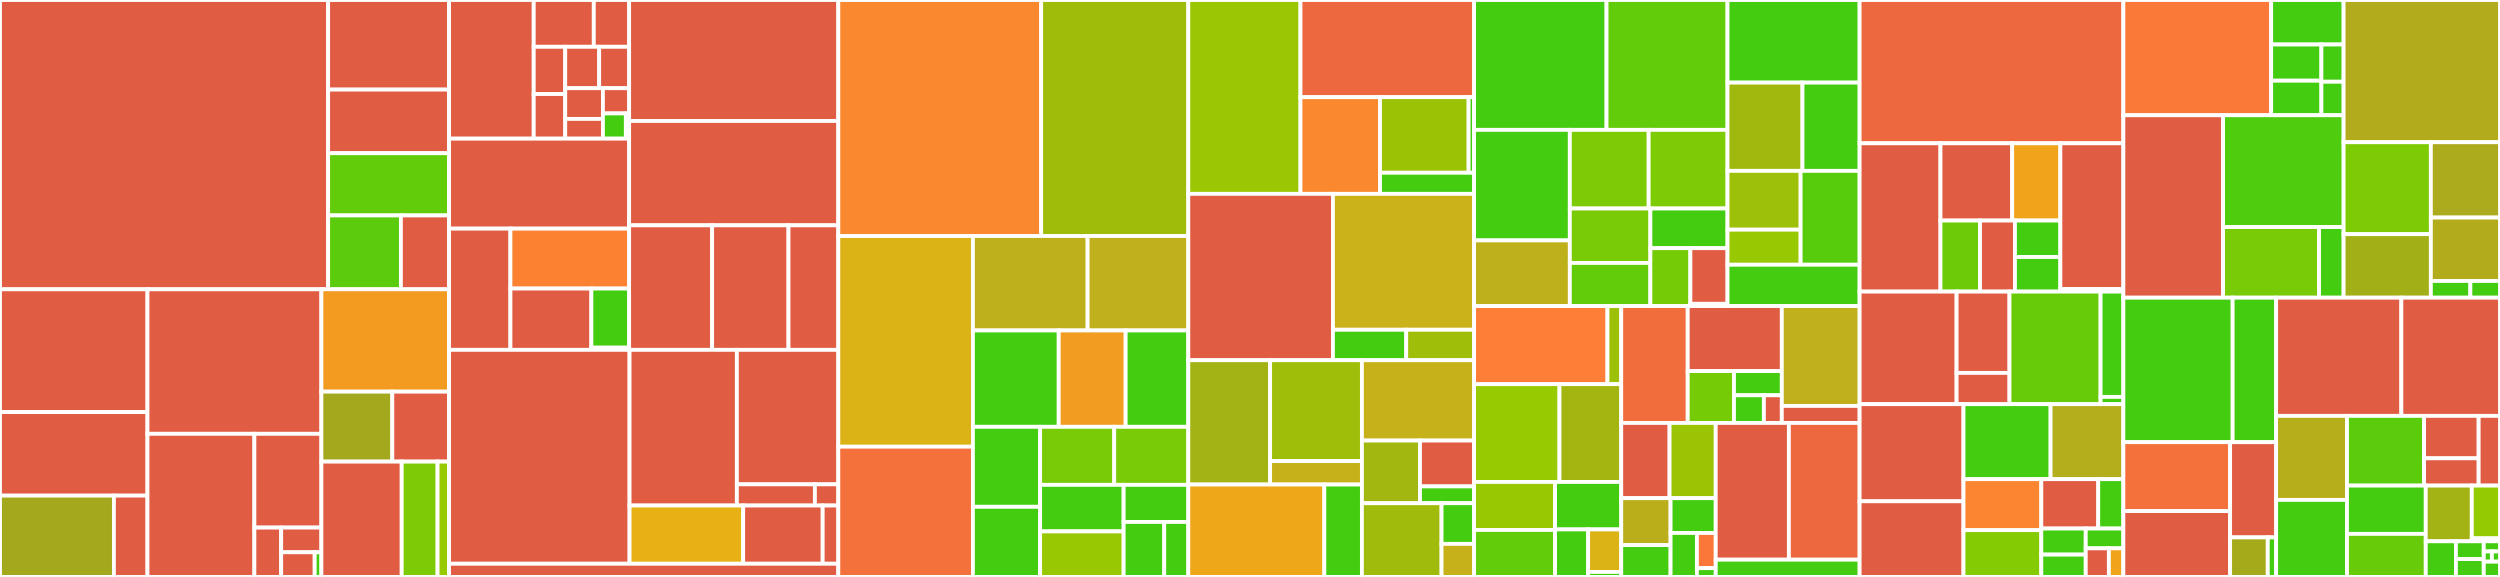 <svg baseProfile="full" width="650" height="150" viewBox="0 0 650 150" version="1.1"
xmlns="http://www.w3.org/2000/svg" xmlns:ev="http://www.w3.org/2001/xml-events"
xmlns:xlink="http://www.w3.org/1999/xlink">

<rect x="0" y="0" width="650" height="150" fill="#333333" stroke="none"/>

<style>rect.s{mask:url(#mask);}</style>
<defs>
  <pattern id="white" width="4" height="4" patternUnits="userSpaceOnUse" patternTransform="rotate(45)">
    <rect width="2" height="2" transform="translate(0,0)" fill="white"></rect>
  </pattern>
  <mask id="mask">
    <rect x="0" y="0" width="100%" height="100%" fill="url(#white)"></rect>
  </mask>
</defs>

<rect x="0" y="0" width="85.314" height="75.215" fill="#e05d44" stroke="white" stroke-width="1" class=" tooltipped" data-content="storage/metadata/mongoclient/MongoClientInterface.ts"><title>storage/metadata/mongoclient/MongoClientInterface.ts</title></rect>
<rect x="85.314" y="0" width="31.435" height="23.294" fill="#e05d44" stroke="white" stroke-width="1" class=" tooltipped" data-content="storage/metadata/mongoclient/DataCounter.js"><title>storage/metadata/mongoclient/DataCounter.js</title></rect>
<rect x="85.314" y="23.294" width="31.435" height="16.537" fill="#e05d44" stroke="white" stroke-width="1" class=" tooltipped" data-content="storage/metadata/mongoclient/readStream.js"><title>storage/metadata/mongoclient/readStream.js</title></rect>
<rect x="85.314" y="39.83" width="31.435" height="16.181" fill="#63cc0a" stroke="white" stroke-width="1" class=" tooltipped" data-content="storage/metadata/mongoclient/utils.ts"><title>storage/metadata/mongoclient/utils.ts</title></rect>
<rect x="85.314" y="56.012" width="18.919" height="19.204" fill="#5bcc0c" stroke="white" stroke-width="1" class=" tooltipped" data-content="storage/metadata/mongoclient/ListRecordStream.js"><title>storage/metadata/mongoclient/ListRecordStream.js</title></rect>
<rect x="104.233" y="56.012" width="12.516" height="19.204" fill="#e05d44" stroke="white" stroke-width="1" class=" tooltipped" data-content="storage/metadata/mongoclient/LogConsumer.js"><title>storage/metadata/mongoclient/LogConsumer.js</title></rect>
<rect x="0" y="75.215" width="38.343" height="31.926" fill="#e05d44" stroke="white" stroke-width="1" class=" tooltipped" data-content="storage/metadata/file/BucketFileInterface.js"><title>storage/metadata/file/BucketFileInterface.js</title></rect>
<rect x="0" y="107.141" width="38.343" height="21.721" fill="#e05d44" stroke="white" stroke-width="1" class=" tooltipped" data-content="storage/metadata/file/MetadataFileServer.js"><title>storage/metadata/file/MetadataFileServer.js</title></rect>
<rect x="0" y="128.862" width="29.617" height="21.138" fill="#a4a81c" stroke="white" stroke-width="1" class=" tooltipped" data-content="storage/metadata/file/RecordLog.js"><title>storage/metadata/file/RecordLog.js</title></rect>
<rect x="29.617" y="128.862" width="8.726" height="21.138" fill="#e05d44" stroke="white" stroke-width="1" class=" tooltipped" data-content="storage/metadata/file/MetadataFileClient.js"><title>storage/metadata/file/MetadataFileClient.js</title></rect>
<rect x="38.343" y="75.215" width="45.22" height="37.578" fill="#e05d44" stroke="white" stroke-width="1" class=" tooltipped" data-content="storage/metadata/MetadataWrapper.js"><title>storage/metadata/MetadataWrapper.js</title></rect>
<rect x="38.343" y="112.793" width="27.793" height="37.207" fill="#e05d44" stroke="white" stroke-width="1" class=" tooltipped" data-content="storage/metadata/in_memory/metastore.js"><title>storage/metadata/in_memory/metastore.js</title></rect>
<rect x="66.136" y="112.793" width="17.427" height="24.377" fill="#e05d44" stroke="white" stroke-width="1" class=" tooltipped" data-content="storage/metadata/in_memory/getMultipartUploadListing.js"><title>storage/metadata/in_memory/getMultipartUploadListing.js</title></rect>
<rect x="66.136" y="137.17" width="6.971" height="12.83" fill="#e05d44" stroke="white" stroke-width="1" class=" tooltipped" data-content="storage/metadata/in_memory/bucket_utilities.js"><title>storage/metadata/in_memory/bucket_utilities.js</title></rect>
<rect x="73.107" y="137.17" width="10.456" height="6.415" fill="#e05d44" stroke="white" stroke-width="1" class=" tooltipped" data-content="storage/metadata/in_memory/ListResult.js"><title>storage/metadata/in_memory/ListResult.js</title></rect>
<rect x="73.107" y="143.585" width="8.713" height="6.415" fill="#e05d44" stroke="white" stroke-width="1" class=" tooltipped" data-content="storage/metadata/in_memory/ListMultipartUploadsResult.js"><title>storage/metadata/in_memory/ListMultipartUploadsResult.js</title></rect>
<rect x="81.82" y="143.585" width="1.743" height="6.415" fill="#4c1" stroke="white" stroke-width="1" class=" tooltipped" data-content="storage/metadata/in_memory/metadata.js"><title>storage/metadata/in_memory/metadata.js</title></rect>
<rect x="83.563" y="75.215" width="33.186" height="26.613" fill="#f39a21" stroke="white" stroke-width="1" class=" tooltipped" data-content="storage/metadata/proxy/BucketdRoutes.js"><title>storage/metadata/proxy/BucketdRoutes.js</title></rect>
<rect x="83.563" y="101.828" width="18.437" height="18.191" fill="#a4a81c" stroke="white" stroke-width="1" class=" tooltipped" data-content="storage/metadata/proxy/utils.js"><title>storage/metadata/proxy/utils.js</title></rect>
<rect x="102" y="101.828" width="14.749" height="18.191" fill="#e05d44" stroke="white" stroke-width="1" class=" tooltipped" data-content="storage/metadata/proxy/Server.js"><title>storage/metadata/proxy/Server.js</title></rect>
<rect x="83.563" y="120.019" width="20.881" height="29.981" fill="#e05d44" stroke="white" stroke-width="1" class=" tooltipped" data-content="storage/metadata/bucketclient/BucketClientInterface.js"><title>storage/metadata/bucketclient/BucketClientInterface.js</title></rect>
<rect x="104.444" y="120.019" width="9.322" height="29.981" fill="#7dcb05" stroke="white" stroke-width="1" class=" tooltipped" data-content="storage/metadata/bucketclient/LogConsumer.js"><title>storage/metadata/bucketclient/LogConsumer.js</title></rect>
<rect x="113.766" y="120.019" width="2.983" height="29.981" fill="#97ca00" stroke="white" stroke-width="1" class=" tooltipped" data-content="storage/metadata/conditions.js"><title>storage/metadata/conditions.js</title></rect>
<rect x="116.749" y="0" width="22.017" height="36.05" fill="#e05d44" stroke="white" stroke-width="1" class=" tooltipped" data-content="storage/data/external/GCP/GcpApis/mpuHelper.js"><title>storage/data/external/GCP/GcpApis/mpuHelper.js</title></rect>
<rect x="138.766" y="0" width="15.62" height="12.167" fill="#e05d44" stroke="white" stroke-width="1" class=" tooltipped" data-content="storage/data/external/GCP/GcpApis/completeMPU.js"><title>storage/data/external/GCP/GcpApis/completeMPU.js</title></rect>
<rect x="154.386" y="0" width="9.188" height="12.167" fill="#e05d44" stroke="white" stroke-width="1" class=" tooltipped" data-content="storage/data/external/GCP/GcpApis/uploadPart.js"><title>storage/data/external/GCP/GcpApis/uploadPart.js</title></rect>
<rect x="138.766" y="12.167" width="8.191" height="12.283" fill="#e05d44" stroke="white" stroke-width="1" class=" tooltipped" data-content="storage/data/external/GCP/GcpApis/createMPU.js"><title>storage/data/external/GCP/GcpApis/createMPU.js</title></rect>
<rect x="138.766" y="24.45" width="8.191" height="11.6" fill="#e05d44" stroke="white" stroke-width="1" class=" tooltipped" data-content="storage/data/external/GCP/GcpApis/listParts.js"><title>storage/data/external/GCP/GcpApis/listParts.js</title></rect>
<rect x="146.958" y="12.167" width="8.828" height="10.764" fill="#e05d44" stroke="white" stroke-width="1" class=" tooltipped" data-content="storage/data/external/GCP/GcpApis/uploadPartCopy.js"><title>storage/data/external/GCP/GcpApis/uploadPartCopy.js</title></rect>
<rect x="155.785" y="12.167" width="7.789" height="10.764" fill="#e05d44" stroke="white" stroke-width="1" class=" tooltipped" data-content="storage/data/external/GCP/GcpApis/putTagging.js"><title>storage/data/external/GCP/GcpApis/putTagging.js</title></rect>
<rect x="146.958" y="22.931" width="9.8" height="7.985" fill="#e05d44" stroke="white" stroke-width="1" class=" tooltipped" data-content="storage/data/external/GCP/GcpApis/abortMPU.js"><title>storage/data/external/GCP/GcpApis/abortMPU.js</title></rect>
<rect x="146.958" y="30.917" width="9.8" height="5.134" fill="#e05d44" stroke="white" stroke-width="1" class=" tooltipped" data-content="storage/data/external/GCP/GcpApis/deleteTagging.js"><title>storage/data/external/GCP/GcpApis/deleteTagging.js</title></rect>
<rect x="156.757" y="22.931" width="6.817" height="6.559" fill="#e05d44" stroke="white" stroke-width="1" class=" tooltipped" data-content="storage/data/external/GCP/GcpApis/getTagging.js"><title>storage/data/external/GCP/GcpApis/getTagging.js</title></rect>
<rect x="156.757" y="29.491" width="5.965" height="6.559" fill="#4c1" stroke="white" stroke-width="1" class=" tooltipped" data-content="storage/data/external/GCP/GcpApis/putObject.js"><title>storage/data/external/GCP/GcpApis/putObject.js</title></rect>
<rect x="162.722" y="29.491" width="0.852" height="6.559" fill="#4c1" stroke="white" stroke-width="1" class=" tooltipped" data-content="storage/data/external/GCP/GcpApis/index.js"><title>storage/data/external/GCP/GcpApis/index.js</title></rect>
<rect x="116.749" y="36.05" width="46.826" height="23.397" fill="#e05d44" stroke="white" stroke-width="1" class=" tooltipped" data-content="storage/data/external/GCP/GcpManagedUpload.js"><title>storage/data/external/GCP/GcpManagedUpload.js</title></rect>
<rect x="116.749" y="59.447" width="15.963" height="31.514" fill="#e05d44" stroke="white" stroke-width="1" class=" tooltipped" data-content="storage/data/external/GCP/GcpUtils.js"><title>storage/data/external/GCP/GcpUtils.js</title></rect>
<rect x="132.712" y="59.447" width="30.862" height="15.576" fill="#fc8232" stroke="white" stroke-width="1" class=" tooltipped" data-content="storage/data/external/GCP/GcpServiceSetup.js"><title>storage/data/external/GCP/GcpServiceSetup.js</title></rect>
<rect x="132.712" y="75.023" width="21.042" height="15.938" fill="#e05d44" stroke="white" stroke-width="1" class=" tooltipped" data-content="storage/data/external/GCP/GcpService.js"><title>storage/data/external/GCP/GcpService.js</title></rect>
<rect x="153.755" y="75.023" width="9.82" height="15.369" fill="#4c1" stroke="white" stroke-width="1" class=" tooltipped" data-content="storage/data/external/GCP/GcpSigner.js"><title>storage/data/external/GCP/GcpSigner.js</title></rect>
<rect x="153.755" y="90.392" width="9.82" height="0.569" fill="#4c1" stroke="white" stroke-width="1" class=" tooltipped" data-content="storage/data/external/GCP/index.js"><title>storage/data/external/GCP/index.js</title></rect>
<rect x="163.574" y="0" width="54.384" height="31.451" fill="#e05d44" stroke="white" stroke-width="1" class=" tooltipped" data-content="storage/data/external/AwsClient.js"><title>storage/data/external/AwsClient.js</title></rect>
<rect x="163.574" y="31.451" width="54.384" height="27.134" fill="#e05d44" stroke="white" stroke-width="1" class=" tooltipped" data-content="storage/data/external/AzureClient.js"><title>storage/data/external/AzureClient.js</title></rect>
<rect x="163.574" y="58.585" width="21.581" height="32.376" fill="#e05d44" stroke="white" stroke-width="1" class=" tooltipped" data-content="storage/data/external/GcpClient.js"><title>storage/data/external/GcpClient.js</title></rect>
<rect x="185.155" y="58.585" width="19.854" height="32.376" fill="#e05d44" stroke="white" stroke-width="1" class=" tooltipped" data-content="storage/data/external/utils.js"><title>storage/data/external/utils.js</title></rect>
<rect x="205.01" y="58.585" width="12.949" height="32.376" fill="#e05d44" stroke="white" stroke-width="1" class=" tooltipped" data-content="storage/data/external/PfsClient.js"><title>storage/data/external/PfsClient.js</title></rect>
<rect x="116.749" y="90.961" width="46.936" height="55.615" fill="#e05d44" stroke="white" stroke-width="1" class=" tooltipped" data-content="storage/data/DataWrapper.js"><title>storage/data/DataWrapper.js</title></rect>
<rect x="163.685" y="90.961" width="27.896" height="40.475" fill="#e05d44" stroke="white" stroke-width="1" class=" tooltipped" data-content="storage/data/MultipleBackendGateway.js"><title>storage/data/MultipleBackendGateway.js</title></rect>
<rect x="191.581" y="90.961" width="26.377" height="34.966" fill="#e05d44" stroke="white" stroke-width="1" class=" tooltipped" data-content="storage/data/file/DataFileStore.js"><title>storage/data/file/DataFileStore.js</title></rect>
<rect x="191.581" y="125.927" width="20.29" height="5.51" fill="#e05d44" stroke="white" stroke-width="1" class=" tooltipped" data-content="storage/data/file/DataFileInterface.js"><title>storage/data/file/DataFileInterface.js</title></rect>
<rect x="211.871" y="125.927" width="6.087" height="5.51" fill="#e05d44" stroke="white" stroke-width="1" class=" tooltipped" data-content="storage/data/file/utils.js"><title>storage/data/file/utils.js</title></rect>
<rect x="163.685" y="131.436" width="29.536" height="15.14" fill="#e7b015" stroke="white" stroke-width="1" class=" tooltipped" data-content="storage/data/LocationConstraintParser.js"><title>storage/data/LocationConstraintParser.js</title></rect>
<rect x="193.222" y="131.436" width="20.676" height="15.14" fill="#e05d44" stroke="white" stroke-width="1" class=" tooltipped" data-content="storage/data/in_memory/datastore.js"><title>storage/data/in_memory/datastore.js</title></rect>
<rect x="213.897" y="131.436" width="4.061" height="15.14" fill="#e05d44" stroke="white" stroke-width="1" class=" tooltipped" data-content="storage/data/utils/RelayMD5Sum.js"><title>storage/data/utils/RelayMD5Sum.js</title></rect>
<rect x="116.749" y="146.576" width="101.21" height="3.424" fill="#e05d44" stroke="white" stroke-width="1" class=" tooltipped" data-content="storage/utils.js"><title>storage/utils.js</title></rect>
<rect x="217.958" y="0" width="52.741" height="61.364" fill="#fa882e" stroke="white" stroke-width="1" class=" tooltipped" data-content="models/LifecycleConfiguration.ts"><title>models/LifecycleConfiguration.ts</title></rect>
<rect x="270.7" y="0" width="38.258" height="61.364" fill="#9fbc0b" stroke="white" stroke-width="1" class=" tooltipped" data-content="models/ObjectMD.ts"><title>models/ObjectMD.ts</title></rect>
<rect x="217.958" y="61.364" width="35" height="54.779" fill="#dcb317" stroke="white" stroke-width="1" class=" tooltipped" data-content="models/BucketInfo.ts"><title>models/BucketInfo.ts</title></rect>
<rect x="217.958" y="116.143" width="35" height="33.857" fill="#f5713b" stroke="white" stroke-width="1" class=" tooltipped" data-content="models/ReplicationConfiguration.ts"><title>models/ReplicationConfiguration.ts</title></rect>
<rect x="252.958" y="61.364" width="29.821" height="24.555" fill="#bdb01b" stroke="white" stroke-width="1" class=" tooltipped" data-content="models/NotificationConfiguration.ts"><title>models/NotificationConfiguration.ts</title></rect>
<rect x="282.779" y="61.364" width="26.179" height="24.555" fill="#c0b01b" stroke="white" stroke-width="1" class=" tooltipped" data-content="models/ObjectLockConfiguration.ts"><title>models/ObjectLockConfiguration.ts</title></rect>
<rect x="252.958" y="85.918" width="22.311" height="25.054" fill="#4c1" stroke="white" stroke-width="1" class=" tooltipped" data-content="models/BucketAzureInfo.ts"><title>models/BucketAzureInfo.ts</title></rect>
<rect x="275.269" y="85.918" width="17.402" height="25.054" fill="#f29d1f" stroke="white" stroke-width="1" class=" tooltipped" data-content="models/BackendInfo.ts"><title>models/BackendInfo.ts</title></rect>
<rect x="292.671" y="85.918" width="16.287" height="25.054" fill="#4c1" stroke="white" stroke-width="1" class=" tooltipped" data-content="models/LifecycleRule.ts"><title>models/LifecycleRule.ts</title></rect>
<rect x="252.958" y="110.972" width="17.473" height="20.794" fill="#4c1" stroke="white" stroke-width="1" class=" tooltipped" data-content="models/ObjectMDAzureInfo.ts"><title>models/ObjectMDAzureInfo.ts</title></rect>
<rect x="252.958" y="131.766" width="17.473" height="18.234" fill="#4c1" stroke="white" stroke-width="1" class=" tooltipped" data-content="models/ObjectMDArchive.ts"><title>models/ObjectMDArchive.ts</title></rect>
<rect x="270.431" y="110.972" width="19.263" height="15.089" fill="#78cb06" stroke="white" stroke-width="1" class=" tooltipped" data-content="models/ARN.ts"><title>models/ARN.ts</title></rect>
<rect x="289.694" y="110.972" width="19.263" height="15.089" fill="#78cb06" stroke="white" stroke-width="1" class=" tooltipped" data-content="models/WebsiteConfiguration.ts"><title>models/WebsiteConfiguration.ts</title></rect>
<rect x="270.431" y="126.061" width="21.715" height="12.098" fill="#4c1" stroke="white" stroke-width="1" class=" tooltipped" data-content="models/ObjectMDLocation.ts"><title>models/ObjectMDLocation.ts</title></rect>
<rect x="270.431" y="138.159" width="21.715" height="11.841" fill="#98c802" stroke="white" stroke-width="1" class=" tooltipped" data-content="models/BucketPolicy.ts"><title>models/BucketPolicy.ts</title></rect>
<rect x="292.146" y="126.061" width="16.812" height="9.642" fill="#4c1" stroke="white" stroke-width="1" class=" tooltipped" data-content="models/Veeam.ts"><title>models/Veeam.ts</title></rect>
<rect x="292.146" y="135.703" width="10.556" height="14.297" fill="#4c1" stroke="white" stroke-width="1" class=" tooltipped" data-content="models/ObjectMDAmzRestore.ts"><title>models/ObjectMDAmzRestore.ts</title></rect>
<rect x="302.702" y="135.703" width="6.255" height="14.297" fill="#4c1" stroke="white" stroke-width="1" class=" tooltipped" data-content="models/index.ts"><title>models/index.ts</title></rect>
<rect x="308.958" y="0" width="29.167" height="50.401" fill="#9ac603" stroke="white" stroke-width="1" class=" tooltipped" data-content="network/kmip/codec/ttlv.ts"><title>network/kmip/codec/ttlv.ts</title></rect>
<rect x="338.125" y="0" width="45.137" height="25.263" fill="#ed683e" stroke="white" stroke-width="1" class=" tooltipped" data-content="network/kmip/Client.ts"><title>network/kmip/Client.ts</title></rect>
<rect x="338.125" y="25.263" width="20.679" height="25.139" fill="#fa882e" stroke="white" stroke-width="1" class=" tooltipped" data-content="network/kmip/index.ts"><title>network/kmip/index.ts</title></rect>
<rect x="358.804" y="25.263" width="23.037" height="19.654" fill="#9cc206" stroke="white" stroke-width="1" class=" tooltipped" data-content="network/kmip/transport/TransportTemplate.ts"><title>network/kmip/transport/TransportTemplate.ts</title></rect>
<rect x="381.841" y="25.263" width="1.422" height="19.654" fill="#4c1" stroke="white" stroke-width="1" class=" tooltipped" data-content="network/kmip/transport/tls.ts"><title>network/kmip/transport/tls.ts</title></rect>
<rect x="358.804" y="44.916" width="24.459" height="5.485" fill="#4c1" stroke="white" stroke-width="1" class=" tooltipped" data-content="network/kmip/Message.ts"><title>network/kmip/Message.ts</title></rect>
<rect x="308.958" y="50.401" width="37.605" height="43.255" fill="#e05d44" stroke="white" stroke-width="1" class=" tooltipped" data-content="network/rpc/rpc.ts"><title>network/rpc/rpc.ts</title></rect>
<rect x="346.562" y="50.401" width="36.7" height="35.335" fill="#ccb21a" stroke="white" stroke-width="1" class=" tooltipped" data-content="network/rpc/sio-stream.ts"><title>network/rpc/sio-stream.ts</title></rect>
<rect x="346.562" y="85.736" width="19.056" height="7.92" fill="#4c1" stroke="white" stroke-width="1" class=" tooltipped" data-content="network/rpc/level-net.ts"><title>network/rpc/level-net.ts</title></rect>
<rect x="365.618" y="85.736" width="17.644" height="7.92" fill="#9ebe09" stroke="white" stroke-width="1" class=" tooltipped" data-content="network/rpc/utils.ts"><title>network/rpc/utils.ts</title></rect>
<rect x="308.958" y="93.656" width="21.272" height="32.32" fill="#a3b313" stroke="white" stroke-width="1" class=" tooltipped" data-content="network/rest/RESTServer.ts"><title>network/rest/RESTServer.ts</title></rect>
<rect x="330.23" y="93.656" width="23.866" height="26.231" fill="#9ebe09" stroke="white" stroke-width="1" class=" tooltipped" data-content="network/rest/RESTClient.ts"><title>network/rest/RESTClient.ts</title></rect>
<rect x="330.23" y="119.887" width="23.866" height="6.089" fill="#c6b11a" stroke="white" stroke-width="1" class=" tooltipped" data-content="network/rest/utils.ts"><title>network/rest/utils.ts</title></rect>
<rect x="308.958" y="125.976" width="35.366" height="24.024" fill="#eea719" stroke="white" stroke-width="1" class=" tooltipped" data-content="network/http/server.ts"><title>network/http/server.ts</title></rect>
<rect x="344.324" y="125.976" width="9.772" height="24.024" fill="#4c1" stroke="white" stroke-width="1" class=" tooltipped" data-content="network/http/utils.ts"><title>network/http/utils.ts</title></rect>
<rect x="354.096" y="93.656" width="29.166" height="20.889" fill="#c6b11a" stroke="white" stroke-width="1" class=" tooltipped" data-content="network/kmsAWS/Client.ts"><title>network/kmsAWS/Client.ts</title></rect>
<rect x="354.096" y="114.545" width="15.098" height="16.29" fill="#a2b710" stroke="white" stroke-width="1" class=" tooltipped" data-content="network/probe/HealthProbeServer.ts"><title>network/probe/HealthProbeServer.ts</title></rect>
<rect x="369.194" y="114.545" width="14.068" height="11.919" fill="#e05d44" stroke="white" stroke-width="1" class=" tooltipped" data-content="network/probe/ProbeServer.ts"><title>network/probe/ProbeServer.ts</title></rect>
<rect x="369.194" y="126.465" width="14.068" height="4.37" fill="#4c1" stroke="white" stroke-width="1" class=" tooltipped" data-content="network/probe/Utils.ts"><title>network/probe/Utils.ts</title></rect>
<rect x="354.096" y="130.835" width="20.708" height="19.165" fill="#a0bb0c" stroke="white" stroke-width="1" class=" tooltipped" data-content="network/RoundRobin.ts"><title>network/RoundRobin.ts</title></rect>
<rect x="374.804" y="130.835" width="8.458" height="10.574" fill="#4c1" stroke="white" stroke-width="1" class=" tooltipped" data-content="network/index.ts"><title>network/index.ts</title></rect>
<rect x="374.804" y="141.409" width="8.458" height="8.591" fill="#c6b11a" stroke="white" stroke-width="1" class=" tooltipped" data-content="network/utils.ts"><title>network/utils.ts</title></rect>
<rect x="383.263" y="0" width="34.435" height="33.763" fill="#4c1" stroke="white" stroke-width="1" class=" tooltipped" data-content="algos/list/delimiterVersions.ts"><title>algos/list/delimiterVersions.ts</title></rect>
<rect x="417.698" y="0" width="31.455" height="33.763" fill="#63cc0a" stroke="white" stroke-width="1" class=" tooltipped" data-content="algos/list/delimiterMaster.ts"><title>algos/list/delimiterMaster.ts</title></rect>
<rect x="383.263" y="33.763" width="24.892" height="28.743" fill="#4c1" stroke="white" stroke-width="1" class=" tooltipped" data-content="algos/list/delimiter.ts"><title>algos/list/delimiter.ts</title></rect>
<rect x="383.263" y="62.506" width="24.892" height="17.066" fill="#bdb01b" stroke="white" stroke-width="1" class=" tooltipped" data-content="algos/list/MPU.js"><title>algos/list/MPU.js</title></rect>
<rect x="408.155" y="33.763" width="20.499" height="20.451" fill="#7dcb05" stroke="white" stroke-width="1" class=" tooltipped" data-content="algos/list/delimiterNonCurrent.js"><title>algos/list/delimiterNonCurrent.js</title></rect>
<rect x="428.654" y="33.763" width="20.499" height="20.451" fill="#7dcb05" stroke="white" stroke-width="1" class=" tooltipped" data-content="algos/list/delimiterOrphanDeleteMarker.js"><title>algos/list/delimiterOrphanDeleteMarker.js</title></rect>
<rect x="408.155" y="54.214" width="20.94" height="14.148" fill="#78cb06" stroke="white" stroke-width="1" class=" tooltipped" data-content="algos/list/basic.js"><title>algos/list/basic.js</title></rect>
<rect x="408.155" y="68.361" width="20.94" height="11.211" fill="#63cc0a" stroke="white" stroke-width="1" class=" tooltipped" data-content="algos/list/delimiterCurrent.ts"><title>algos/list/delimiterCurrent.ts</title></rect>
<rect x="429.095" y="54.214" width="20.058" height="10.311" fill="#4c1" stroke="white" stroke-width="1" class=" tooltipped" data-content="algos/list/skip.js"><title>algos/list/skip.js</title></rect>
<rect x="429.095" y="64.524" width="10.401" height="15.048" fill="#74cb06" stroke="white" stroke-width="1" class=" tooltipped" data-content="algos/list/tools.js"><title>algos/list/tools.js</title></rect>
<rect x="439.495" y="64.524" width="9.658" height="14.469" fill="#e05d44" stroke="white" stroke-width="1" class=" tooltipped" data-content="algos/list/Extension.js"><title>algos/list/Extension.js</title></rect>
<rect x="439.495" y="78.994" width="9.658" height="0.579" fill="#4c1" stroke="white" stroke-width="1" class=" tooltipped" data-content="algos/list/exportAlgos.js"><title>algos/list/exportAlgos.js</title></rect>
<rect x="449.153" y="0" width="34.35" height="21.48" fill="#4c1" stroke="white" stroke-width="1" class=" tooltipped" data-content="algos/cache/GapSet.ts"><title>algos/cache/GapSet.ts</title></rect>
<rect x="449.153" y="21.48" width="19.489" height="22.944" fill="#a1b90e" stroke="white" stroke-width="1" class=" tooltipped" data-content="algos/cache/GapCache.ts"><title>algos/cache/GapCache.ts</title></rect>
<rect x="468.643" y="21.48" width="14.861" height="22.944" fill="#4c1" stroke="white" stroke-width="1" class=" tooltipped" data-content="algos/cache/LRUCache.js"><title>algos/cache/LRUCache.js</title></rect>
<rect x="449.153" y="44.424" width="19.007" height="15.292" fill="#9dc008" stroke="white" stroke-width="1" class=" tooltipped" data-content="algos/set/ArrayUtils.js"><title>algos/set/ArrayUtils.js</title></rect>
<rect x="449.153" y="59.716" width="19.007" height="9.117" fill="#98c802" stroke="white" stroke-width="1" class=" tooltipped" data-content="algos/set/SortedSet.js"><title>algos/set/SortedSet.js</title></rect>
<rect x="468.16" y="44.424" width="15.343" height="24.409" fill="#57cc0c" stroke="white" stroke-width="1" class=" tooltipped" data-content="algos/heap/Heap.ts"><title>algos/heap/Heap.ts</title></rect>
<rect x="449.153" y="68.833" width="34.35" height="10.74" fill="#4c1" stroke="white" stroke-width="1" class=" tooltipped" data-content="algos/stream/MergeStream.js"><title>algos/stream/MergeStream.js</title></rect>
<rect x="383.263" y="79.572" width="34.677" height="20.31" fill="#fe7d37" stroke="white" stroke-width="1" class=" tooltipped" data-content="auth/v4/streamingV4/V4Transform.ts"><title>auth/v4/streamingV4/V4Transform.ts</title></rect>
<rect x="417.94" y="79.572" width="3.578" height="20.31" fill="#9dc008" stroke="white" stroke-width="1" class=" tooltipped" data-content="auth/v4/streamingV4/constructChunkStringToSign.ts"><title>auth/v4/streamingV4/constructChunkStringToSign.ts</title></rect>
<rect x="383.263" y="99.882" width="22.205" height="25.424" fill="#97ca00" stroke="white" stroke-width="1" class=" tooltipped" data-content="auth/v4/validateInputs.ts"><title>auth/v4/validateInputs.ts</title></rect>
<rect x="405.468" y="99.882" width="16.05" height="25.424" fill="#a2b511" stroke="white" stroke-width="1" class=" tooltipped" data-content="auth/v4/headerAuthCheck.ts"><title>auth/v4/headerAuthCheck.ts</title></rect>
<rect x="383.263" y="125.307" width="21.052" height="12.479" fill="#98c802" stroke="white" stroke-width="1" class=" tooltipped" data-content="auth/v4/queryAuthCheck.ts"><title>auth/v4/queryAuthCheck.ts</title></rect>
<rect x="383.263" y="137.786" width="21.052" height="12.214" fill="#63cc0a" stroke="white" stroke-width="1" class=" tooltipped" data-content="auth/v4/createCanonicalRequest.ts"><title>auth/v4/createCanonicalRequest.ts</title></rect>
<rect x="404.314" y="125.307" width="17.203" height="12.347" fill="#4c1" stroke="white" stroke-width="1" class=" tooltipped" data-content="auth/v4/awsURIencode.ts"><title>auth/v4/awsURIencode.ts</title></rect>
<rect x="404.314" y="137.653" width="8.602" height="12.347" fill="#4c1" stroke="white" stroke-width="1" class=" tooltipped" data-content="auth/v4/timeUtils.ts"><title>auth/v4/timeUtils.ts</title></rect>
<rect x="412.916" y="137.653" width="8.602" height="11.047" fill="#dcb317" stroke="white" stroke-width="1" class=" tooltipped" data-content="auth/v4/constructStringToSign.ts"><title>auth/v4/constructStringToSign.ts</title></rect>
<rect x="412.916" y="148.7" width="8.602" height="1.3" fill="#4c1" stroke="white" stroke-width="1" class=" tooltipped" data-content="auth/v4/authV4.ts"><title>auth/v4/authV4.ts</title></rect>
<rect x="421.518" y="79.572" width="17.29" height="30.389" fill="#f26d3c" stroke="white" stroke-width="1" class=" tooltipped" data-content="auth/backends/in_memory/AuthLoader.ts"><title>auth/backends/in_memory/AuthLoader.ts</title></rect>
<rect x="438.807" y="79.572" width="24.463" height="16.908" fill="#e05d44" stroke="white" stroke-width="1" class=" tooltipped" data-content="auth/backends/in_memory/Backend.ts"><title>auth/backends/in_memory/Backend.ts</title></rect>
<rect x="438.807" y="96.481" width="12.024" height="13.481" fill="#74cb06" stroke="white" stroke-width="1" class=" tooltipped" data-content="auth/backends/in_memory/Indexer.ts"><title>auth/backends/in_memory/Indexer.ts</title></rect>
<rect x="450.832" y="96.481" width="12.439" height="6.291" fill="#4c1" stroke="white" stroke-width="1" class=" tooltipped" data-content="auth/backends/in_memory/vaultUtilities.ts"><title>auth/backends/in_memory/vaultUtilities.ts</title></rect>
<rect x="450.832" y="102.772" width="7.774" height="7.19" fill="#4c1" stroke="white" stroke-width="1" class=" tooltipped" data-content="auth/backends/in_memory/types.ts"><title>auth/backends/in_memory/types.ts</title></rect>
<rect x="458.606" y="102.772" width="4.665" height="7.19" fill="#e05d44" stroke="white" stroke-width="1" class=" tooltipped" data-content="auth/backends/in_memory/validateAuthConfig.ts"><title>auth/backends/in_memory/validateAuthConfig.ts</title></rect>
<rect x="463.271" y="79.572" width="20.233" height="25.969" fill="#c0b01b" stroke="white" stroke-width="1" class=" tooltipped" data-content="auth/backends/ChainBackend.ts"><title>auth/backends/ChainBackend.ts</title></rect>
<rect x="463.271" y="105.542" width="20.233" height="4.42" fill="#e05d44" stroke="white" stroke-width="1" class=" tooltipped" data-content="auth/backends/base.ts"><title>auth/backends/base.ts</title></rect>
<rect x="421.518" y="109.962" width="12.571" height="19.564" fill="#e05d44" stroke="white" stroke-width="1" class=" tooltipped" data-content="auth/v2/headerAuthCheck.ts"><title>auth/v2/headerAuthCheck.ts</title></rect>
<rect x="434.089" y="109.962" width="12" height="19.564" fill="#9bc405" stroke="white" stroke-width="1" class=" tooltipped" data-content="auth/v2/queryAuthCheck.ts"><title>auth/v2/queryAuthCheck.ts</title></rect>
<rect x="421.518" y="129.526" width="12.831" height="12.197" fill="#baaf1b" stroke="white" stroke-width="1" class=" tooltipped" data-content="auth/v2/getCanonicalizedResource.ts"><title>auth/v2/getCanonicalizedResource.ts</title></rect>
<rect x="421.518" y="141.723" width="12.831" height="8.277" fill="#4c1" stroke="white" stroke-width="1" class=" tooltipped" data-content="auth/v2/checkRequestExpiry.ts"><title>auth/v2/checkRequestExpiry.ts</title></rect>
<rect x="434.349" y="129.526" width="11.739" height="9.047" fill="#4c1" stroke="white" stroke-width="1" class=" tooltipped" data-content="auth/v2/constructStringToSign.ts"><title>auth/v2/constructStringToSign.ts</title></rect>
<rect x="434.349" y="138.573" width="6.848" height="11.427" fill="#4c1" stroke="white" stroke-width="1" class=" tooltipped" data-content="auth/v2/getCanonicalizedAmzHeaders.ts"><title>auth/v2/getCanonicalizedAmzHeaders.ts</title></rect>
<rect x="441.197" y="138.573" width="4.891" height="9.142" fill="#fa7739" stroke="white" stroke-width="1" class=" tooltipped" data-content="auth/v2/algoCheck.ts"><title>auth/v2/algoCheck.ts</title></rect>
<rect x="441.197" y="147.715" width="4.891" height="2.285" fill="#4c1" stroke="white" stroke-width="1" class=" tooltipped" data-content="auth/v2/authV2.ts"><title>auth/v2/authV2.ts</title></rect>
<rect x="446.089" y="109.962" width="19.022" height="35.556" fill="#e05d44" stroke="white" stroke-width="1" class=" tooltipped" data-content="auth/Vault.ts"><title>auth/Vault.ts</title></rect>
<rect x="465.11" y="109.962" width="18.393" height="35.556" fill="#ed683e" stroke="white" stroke-width="1" class=" tooltipped" data-content="auth/auth.ts"><title>auth/auth.ts</title></rect>
<rect x="446.089" y="145.518" width="37.415" height="4.482" fill="#4c1" stroke="white" stroke-width="1" class=" tooltipped" data-content="auth/AuthInfo.ts"><title>auth/AuthInfo.ts</title></rect>
<rect x="483.503" y="0" width="68.566" height="37.255" fill="#ed683e" stroke="white" stroke-width="1" class=" tooltipped" data-content="s3routes/routesUtils.ts"><title>s3routes/routesUtils.ts</title></rect>
<rect x="483.503" y="37.255" width="21.019" height="38.56" fill="#e05d44" stroke="white" stroke-width="1" class=" tooltipped" data-content="s3routes/routes/routePUT.ts"><title>s3routes/routes/routePUT.ts</title></rect>
<rect x="504.523" y="37.255" width="18.644" height="20.087" fill="#e05d44" stroke="white" stroke-width="1" class=" tooltipped" data-content="s3routes/routes/routeGET.ts"><title>s3routes/routes/routeGET.ts</title></rect>
<rect x="523.167" y="37.255" width="12.522" height="20.087" fill="#efa41b" stroke="white" stroke-width="1" class=" tooltipped" data-content="s3routes/routes/routeDELETE.ts"><title>s3routes/routes/routeDELETE.ts</title></rect>
<rect x="504.523" y="57.342" width="10.288" height="18.473" fill="#6ccb08" stroke="white" stroke-width="1" class=" tooltipped" data-content="s3routes/routes/routeWebsite.ts"><title>s3routes/routes/routeWebsite.ts</title></rect>
<rect x="514.811" y="57.342" width="9.078" height="18.473" fill="#e05d44" stroke="white" stroke-width="1" class=" tooltipped" data-content="s3routes/routes/routePOST.ts"><title>s3routes/routes/routePOST.ts</title></rect>
<rect x="523.888" y="57.342" width="11.801" height="9.473" fill="#4c1" stroke="white" stroke-width="1" class=" tooltipped" data-content="s3routes/routes/routeOPTIONS.ts"><title>s3routes/routes/routeOPTIONS.ts</title></rect>
<rect x="523.888" y="66.816" width="11.801" height="9" fill="#4c1" stroke="white" stroke-width="1" class=" tooltipped" data-content="s3routes/routes/routeHEAD.ts"><title>s3routes/routes/routeHEAD.ts</title></rect>
<rect x="535.689" y="37.255" width="16.381" height="37.877" fill="#e05d44" stroke="white" stroke-width="1" class=" tooltipped" data-content="s3routes/routes.ts"><title>s3routes/routes.ts</title></rect>
<rect x="535.689" y="75.133" width="16.381" height="0.682" fill="#4c1" stroke="white" stroke-width="1" class=" tooltipped" data-content="s3routes/index.ts"><title>s3routes/index.ts</title></rect>
<rect x="483.503" y="75.815" width="25.211" height="29.266" fill="#e05d44" stroke="white" stroke-width="1" class=" tooltipped" data-content="s3middleware/azureHelpers/mpuUtils.ts"><title>s3middleware/azureHelpers/mpuUtils.ts</title></rect>
<rect x="508.714" y="75.815" width="13.751" height="21.137" fill="#e05d44" stroke="white" stroke-width="1" class=" tooltipped" data-content="s3middleware/azureHelpers/SubStreamInterface.ts"><title>s3middleware/azureHelpers/SubStreamInterface.ts</title></rect>
<rect x="508.714" y="96.952" width="13.751" height="8.13" fill="#e05d44" stroke="white" stroke-width="1" class=" tooltipped" data-content="s3middleware/azureHelpers/ResultsCollector.ts"><title>s3middleware/azureHelpers/ResultsCollector.ts</title></rect>
<rect x="522.466" y="75.815" width="23.683" height="29.266" fill="#68cb09" stroke="white" stroke-width="1" class=" tooltipped" data-content="s3middleware/lifecycleHelpers/LifecycleUtils.ts"><title>s3middleware/lifecycleHelpers/LifecycleUtils.ts</title></rect>
<rect x="546.149" y="75.815" width="5.921" height="27.378" fill="#4c1" stroke="white" stroke-width="1" class=" tooltipped" data-content="s3middleware/lifecycleHelpers/LifecycleDateTime.ts"><title>s3middleware/lifecycleHelpers/LifecycleDateTime.ts</title></rect>
<rect x="546.149" y="103.193" width="5.921" height="1.888" fill="#4c1" stroke="white" stroke-width="1" class=" tooltipped" data-content="s3middleware/lifecycleHelpers/index.ts"><title>s3middleware/lifecycleHelpers/index.ts</title></rect>
<rect x="483.503" y="105.082" width="27.003" height="25.254" fill="#e05d44" stroke="white" stroke-width="1" class=" tooltipped" data-content="s3middleware/tagging.ts"><title>s3middleware/tagging.ts</title></rect>
<rect x="483.503" y="130.335" width="27.003" height="19.665" fill="#e05d44" stroke="white" stroke-width="1" class=" tooltipped" data-content="s3middleware/processMpuParts.ts"><title>s3middleware/processMpuParts.ts</title></rect>
<rect x="510.507" y="105.082" width="22.645" height="19.501" fill="#4c1" stroke="white" stroke-width="1" class=" tooltipped" data-content="s3middleware/validateConditionalHeaders.ts"><title>s3middleware/validateConditionalHeaders.ts</title></rect>
<rect x="533.151" y="105.082" width="18.918" height="19.501" fill="#b4ad1c" stroke="white" stroke-width="1" class=" tooltipped" data-content="s3middleware/objectRetention.ts"><title>s3middleware/objectRetention.ts</title></rect>
<rect x="510.507" y="124.582" width="20.232" height="13.262" fill="#fb8530" stroke="white" stroke-width="1" class=" tooltipped" data-content="s3middleware/objectLegalHold.ts"><title>s3middleware/objectLegalHold.ts</title></rect>
<rect x="510.507" y="137.844" width="20.232" height="12.156" fill="#85cb03" stroke="white" stroke-width="1" class=" tooltipped" data-content="s3middleware/objectRestore.ts"><title>s3middleware/objectRestore.ts</title></rect>
<rect x="530.738" y="124.582" width="14.801" height="12.84" fill="#e05d44" stroke="white" stroke-width="1" class=" tooltipped" data-content="s3middleware/convertToXml.ts"><title>s3middleware/convertToXml.ts</title></rect>
<rect x="545.54" y="124.582" width="6.53" height="12.84" fill="#4c1" stroke="white" stroke-width="1" class=" tooltipped" data-content="s3middleware/nullStream.ts"><title>s3middleware/nullStream.ts</title></rect>
<rect x="530.738" y="137.422" width="11.554" height="6.773" fill="#4c1" stroke="white" stroke-width="1" class=" tooltipped" data-content="s3middleware/MD5Sum.ts"><title>s3middleware/MD5Sum.ts</title></rect>
<rect x="530.738" y="144.195" width="11.554" height="5.805" fill="#4c1" stroke="white" stroke-width="1" class=" tooltipped" data-content="s3middleware/userMetadata.ts"><title>s3middleware/userMetadata.ts</title></rect>
<rect x="542.293" y="137.422" width="9.777" height="5.146" fill="#4c1" stroke="white" stroke-width="1" class=" tooltipped" data-content="s3middleware/objectUtils.ts"><title>s3middleware/objectUtils.ts</title></rect>
<rect x="542.293" y="142.568" width="6.016" height="7.432" fill="#e05d44" stroke="white" stroke-width="1" class=" tooltipped" data-content="s3middleware/prepareStream.ts"><title>s3middleware/prepareStream.ts</title></rect>
<rect x="548.309" y="142.568" width="3.76" height="7.432" fill="#efa41b" stroke="white" stroke-width="1" class=" tooltipped" data-content="s3middleware/escapeForXml.ts"><title>s3middleware/escapeForXml.ts</title></rect>
<rect x="552.07" y="0" width="38.429" height="29.963" fill="#fb7938" stroke="white" stroke-width="1" class=" tooltipped" data-content="policyEvaluator/utils/conditions.ts"><title>policyEvaluator/utils/conditions.ts</title></rect>
<rect x="590.499" y="0" width="18.841" height="11.57" fill="#4c1" stroke="white" stroke-width="1" class=" tooltipped" data-content="policyEvaluator/utils/variables.ts"><title>policyEvaluator/utils/variables.ts</title></rect>
<rect x="590.499" y="11.57" width="13.067" height="9.411" fill="#4c1" stroke="white" stroke-width="1" class=" tooltipped" data-content="policyEvaluator/utils/checkArnMatch.ts"><title>policyEvaluator/utils/checkArnMatch.ts</title></rect>
<rect x="590.499" y="20.981" width="13.067" height="8.983" fill="#4c1" stroke="white" stroke-width="1" class=" tooltipped" data-content="policyEvaluator/utils/actionMaps.ts"><title>policyEvaluator/utils/actionMaps.ts</title></rect>
<rect x="603.566" y="11.57" width="5.774" height="9.681" fill="#4c1" stroke="white" stroke-width="1" class=" tooltipped" data-content="policyEvaluator/utils/objectTags.ts"><title>policyEvaluator/utils/objectTags.ts</title></rect>
<rect x="603.566" y="21.251" width="5.774" height="8.713" fill="#4c1" stroke="white" stroke-width="1" class=" tooltipped" data-content="policyEvaluator/utils/wildcards.ts"><title>policyEvaluator/utils/wildcards.ts</title></rect>
<rect x="552.07" y="29.963" width="25.925" height="47.434" fill="#e05d44" stroke="white" stroke-width="1" class=" tooltipped" data-content="policyEvaluator/RequestContext.ts"><title>policyEvaluator/RequestContext.ts</title></rect>
<rect x="577.995" y="29.963" width="31.346" height="29.067" fill="#4fcc0e" stroke="white" stroke-width="1" class=" tooltipped" data-content="policyEvaluator/evaluator.ts"><title>policyEvaluator/evaluator.ts</title></rect>
<rect x="577.995" y="59.03" width="24.955" height="18.367" fill="#78cb06" stroke="white" stroke-width="1" class=" tooltipped" data-content="policyEvaluator/principal.ts"><title>policyEvaluator/principal.ts</title></rect>
<rect x="602.949" y="59.03" width="6.391" height="18.367" fill="#4c1" stroke="white" stroke-width="1" class=" tooltipped" data-content="policyEvaluator/requestUtils.ts"><title>policyEvaluator/requestUtils.ts</title></rect>
<rect x="609.34" y="0" width="40.66" height="36.98" fill="#b2ac1c" stroke="white" stroke-width="1" class=" tooltipped" data-content="versioning/VersioningRequestProcessor.ts"><title>versioning/VersioningRequestProcessor.ts</title></rect>
<rect x="609.34" y="36.98" width="22.681" height="23.905" fill="#7dcb05" stroke="white" stroke-width="1" class=" tooltipped" data-content="versioning/VersionID.ts"><title>versioning/VersionID.ts</title></rect>
<rect x="609.34" y="60.885" width="22.681" height="16.512" fill="#a3af16" stroke="white" stroke-width="1" class=" tooltipped" data-content="versioning/Version.ts"><title>versioning/Version.ts</title></rect>
<rect x="632.021" y="36.98" width="17.979" height="19.587" fill="#acaa1d" stroke="white" stroke-width="1" class=" tooltipped" data-content="versioning/WriteCache.ts"><title>versioning/WriteCache.ts</title></rect>
<rect x="632.021" y="56.567" width="17.979" height="16.478" fill="#b2ac1c" stroke="white" stroke-width="1" class=" tooltipped" data-content="versioning/WriteGatheringManager.ts"><title>versioning/WriteGatheringManager.ts</title></rect>
<rect x="632.021" y="73.045" width="10.274" height="4.353" fill="#4c1" stroke="white" stroke-width="1" class=" tooltipped" data-content="versioning/constants.ts"><title>versioning/constants.ts</title></rect>
<rect x="642.295" y="73.045" width="7.705" height="4.353" fill="#4c1" stroke="white" stroke-width="1" class=" tooltipped" data-content="versioning/index.ts"><title>versioning/index.ts</title></rect>
<rect x="552.07" y="77.397" width="28.419" height="37.568" fill="#4c1" stroke="white" stroke-width="1" class=" tooltipped" data-content="errors/arsenalErrors.ts"><title>errors/arsenalErrors.ts</title></rect>
<rect x="580.488" y="77.397" width="11.308" height="37.568" fill="#4c1" stroke="white" stroke-width="1" class=" tooltipped" data-content="errors/index.ts"><title>errors/index.ts</title></rect>
<rect x="552.07" y="114.965" width="27.761" height="17.92" fill="#f5713b" stroke="white" stroke-width="1" class=" tooltipped" data-content="metrics/StatsModel.ts"><title>metrics/StatsModel.ts</title></rect>
<rect x="552.07" y="132.885" width="27.761" height="17.115" fill="#e05d44" stroke="white" stroke-width="1" class=" tooltipped" data-content="metrics/StatsClient.ts"><title>metrics/StatsClient.ts</title></rect>
<rect x="579.83" y="114.965" width="11.966" height="24.758" fill="#e05d44" stroke="white" stroke-width="1" class=" tooltipped" data-content="metrics/RedisClient.ts"><title>metrics/RedisClient.ts</title></rect>
<rect x="579.83" y="139.723" width="9.79" height="10.277" fill="#a4aa1a" stroke="white" stroke-width="1" class=" tooltipped" data-content="metrics/ZenkoMetrics.ts"><title>metrics/ZenkoMetrics.ts</title></rect>
<rect x="589.62" y="139.723" width="2.176" height="10.277" fill="#4c1" stroke="white" stroke-width="1" class=" tooltipped" data-content="metrics/index.ts"><title>metrics/index.ts</title></rect>
<rect x="591.796" y="77.397" width="32.558" height="30.731" fill="#e05d44" stroke="white" stroke-width="1" class=" tooltipped" data-content="clustering/ClusterRPC.ts"><title>clustering/ClusterRPC.ts</title></rect>
<rect x="624.354" y="77.397" width="25.646" height="30.731" fill="#e05d44" stroke="white" stroke-width="1" class=" tooltipped" data-content="Clustering.ts"><title>Clustering.ts</title></rect>
<rect x="591.796" y="108.129" width="18.422" height="21.846" fill="#b7ae1c" stroke="white" stroke-width="1" class=" tooltipped" data-content="patches/locationConstraints.ts"><title>patches/locationConstraints.ts</title></rect>
<rect x="591.796" y="129.975" width="18.422" height="20.025" fill="#4c1" stroke="white" stroke-width="1" class=" tooltipped" data-content="testing/matrix.js"><title>testing/matrix.js</title></rect>
<rect x="610.218" y="108.129" width="20.045" height="18.126" fill="#5bcc0c" stroke="white" stroke-width="1" class=" tooltipped" data-content="policy/policyValidator.ts"><title>policy/policyValidator.ts</title></rect>
<rect x="630.263" y="108.129" width="14.186" height="11.033" fill="#e05d44" stroke="white" stroke-width="1" class=" tooltipped" data-content="executables/pensieveCreds/getPensieveCreds.js"><title>executables/pensieveCreds/getPensieveCreds.js</title></rect>
<rect x="630.263" y="119.162" width="14.186" height="7.093" fill="#e05d44" stroke="white" stroke-width="1" class=" tooltipped" data-content="executables/pensieveCreds/utils.js"><title>executables/pensieveCreds/utils.js</title></rect>
<rect x="644.449" y="108.129" width="5.551" height="18.126" fill="#e05d44" stroke="white" stroke-width="1" class=" tooltipped" data-content="executables/pensieveCreds/tests/unit/utilsSpec.js"><title>executables/pensieveCreds/tests/unit/utilsSpec.js</title></rect>
<rect x="610.218" y="126.254" width="20.479" height="12.555" fill="#4c1" stroke="white" stroke-width="1" class=" tooltipped" data-content="constants.ts"><title>constants.ts</title></rect>
<rect x="610.218" y="138.809" width="20.479" height="11.191" fill="#68cb09" stroke="white" stroke-width="1" class=" tooltipped" data-content="db.ts"><title>db.ts</title></rect>
<rect x="630.698" y="126.254" width="11.967" height="14.479" fill="#a3b313" stroke="white" stroke-width="1" class=" tooltipped" data-content="ipCheck.ts"><title>ipCheck.ts</title></rect>
<rect x="642.665" y="126.254" width="7.335" height="13.717" fill="#93ca01" stroke="white" stroke-width="1" class=" tooltipped" data-content="stream/readJSONStreamObject.ts"><title>stream/readJSONStreamObject.ts</title></rect>
<rect x="642.665" y="139.971" width="7.335" height="0.762" fill="#4c1" stroke="white" stroke-width="1" class=" tooltipped" data-content="stream/index.ts"><title>stream/index.ts</title></rect>
<rect x="630.698" y="140.733" width="7.842" height="9.267" fill="#4c1" stroke="white" stroke-width="1" class=" tooltipped" data-content="jsutil.ts"><title>jsutil.ts</title></rect>
<rect x="638.539" y="140.733" width="7.238" height="4.633" fill="#4c1" stroke="white" stroke-width="1" class=" tooltipped" data-content="shuffle.ts"><title>shuffle.ts</title></rect>
<rect x="638.539" y="145.367" width="7.238" height="4.633" fill="#4c1" stroke="white" stroke-width="1" class=" tooltipped" data-content="stringHash.ts"><title>stringHash.ts</title></rect>
<rect x="645.778" y="140.733" width="4.222" height="2.648" fill="#4c1" stroke="white" stroke-width="1" class=" tooltipped" data-content="https/index.ts"><title>https/index.ts</title></rect>
<rect x="645.778" y="143.381" width="2.111" height="2.648" fill="#4c1" stroke="white" stroke-width="1" class=" tooltipped" data-content="https/ciphers.ts"><title>https/ciphers.ts</title></rect>
<rect x="647.889" y="143.381" width="2.111" height="2.648" fill="#4c1" stroke="white" stroke-width="1" class=" tooltipped" data-content="https/dh2048.ts"><title>https/dh2048.ts</title></rect>
<rect x="645.778" y="146.029" width="4.222" height="3.971" fill="#4c1" stroke="white" stroke-width="1" class=" tooltipped" data-content="errorUtils.ts"><title>errorUtils.ts</title></rect>
</svg>